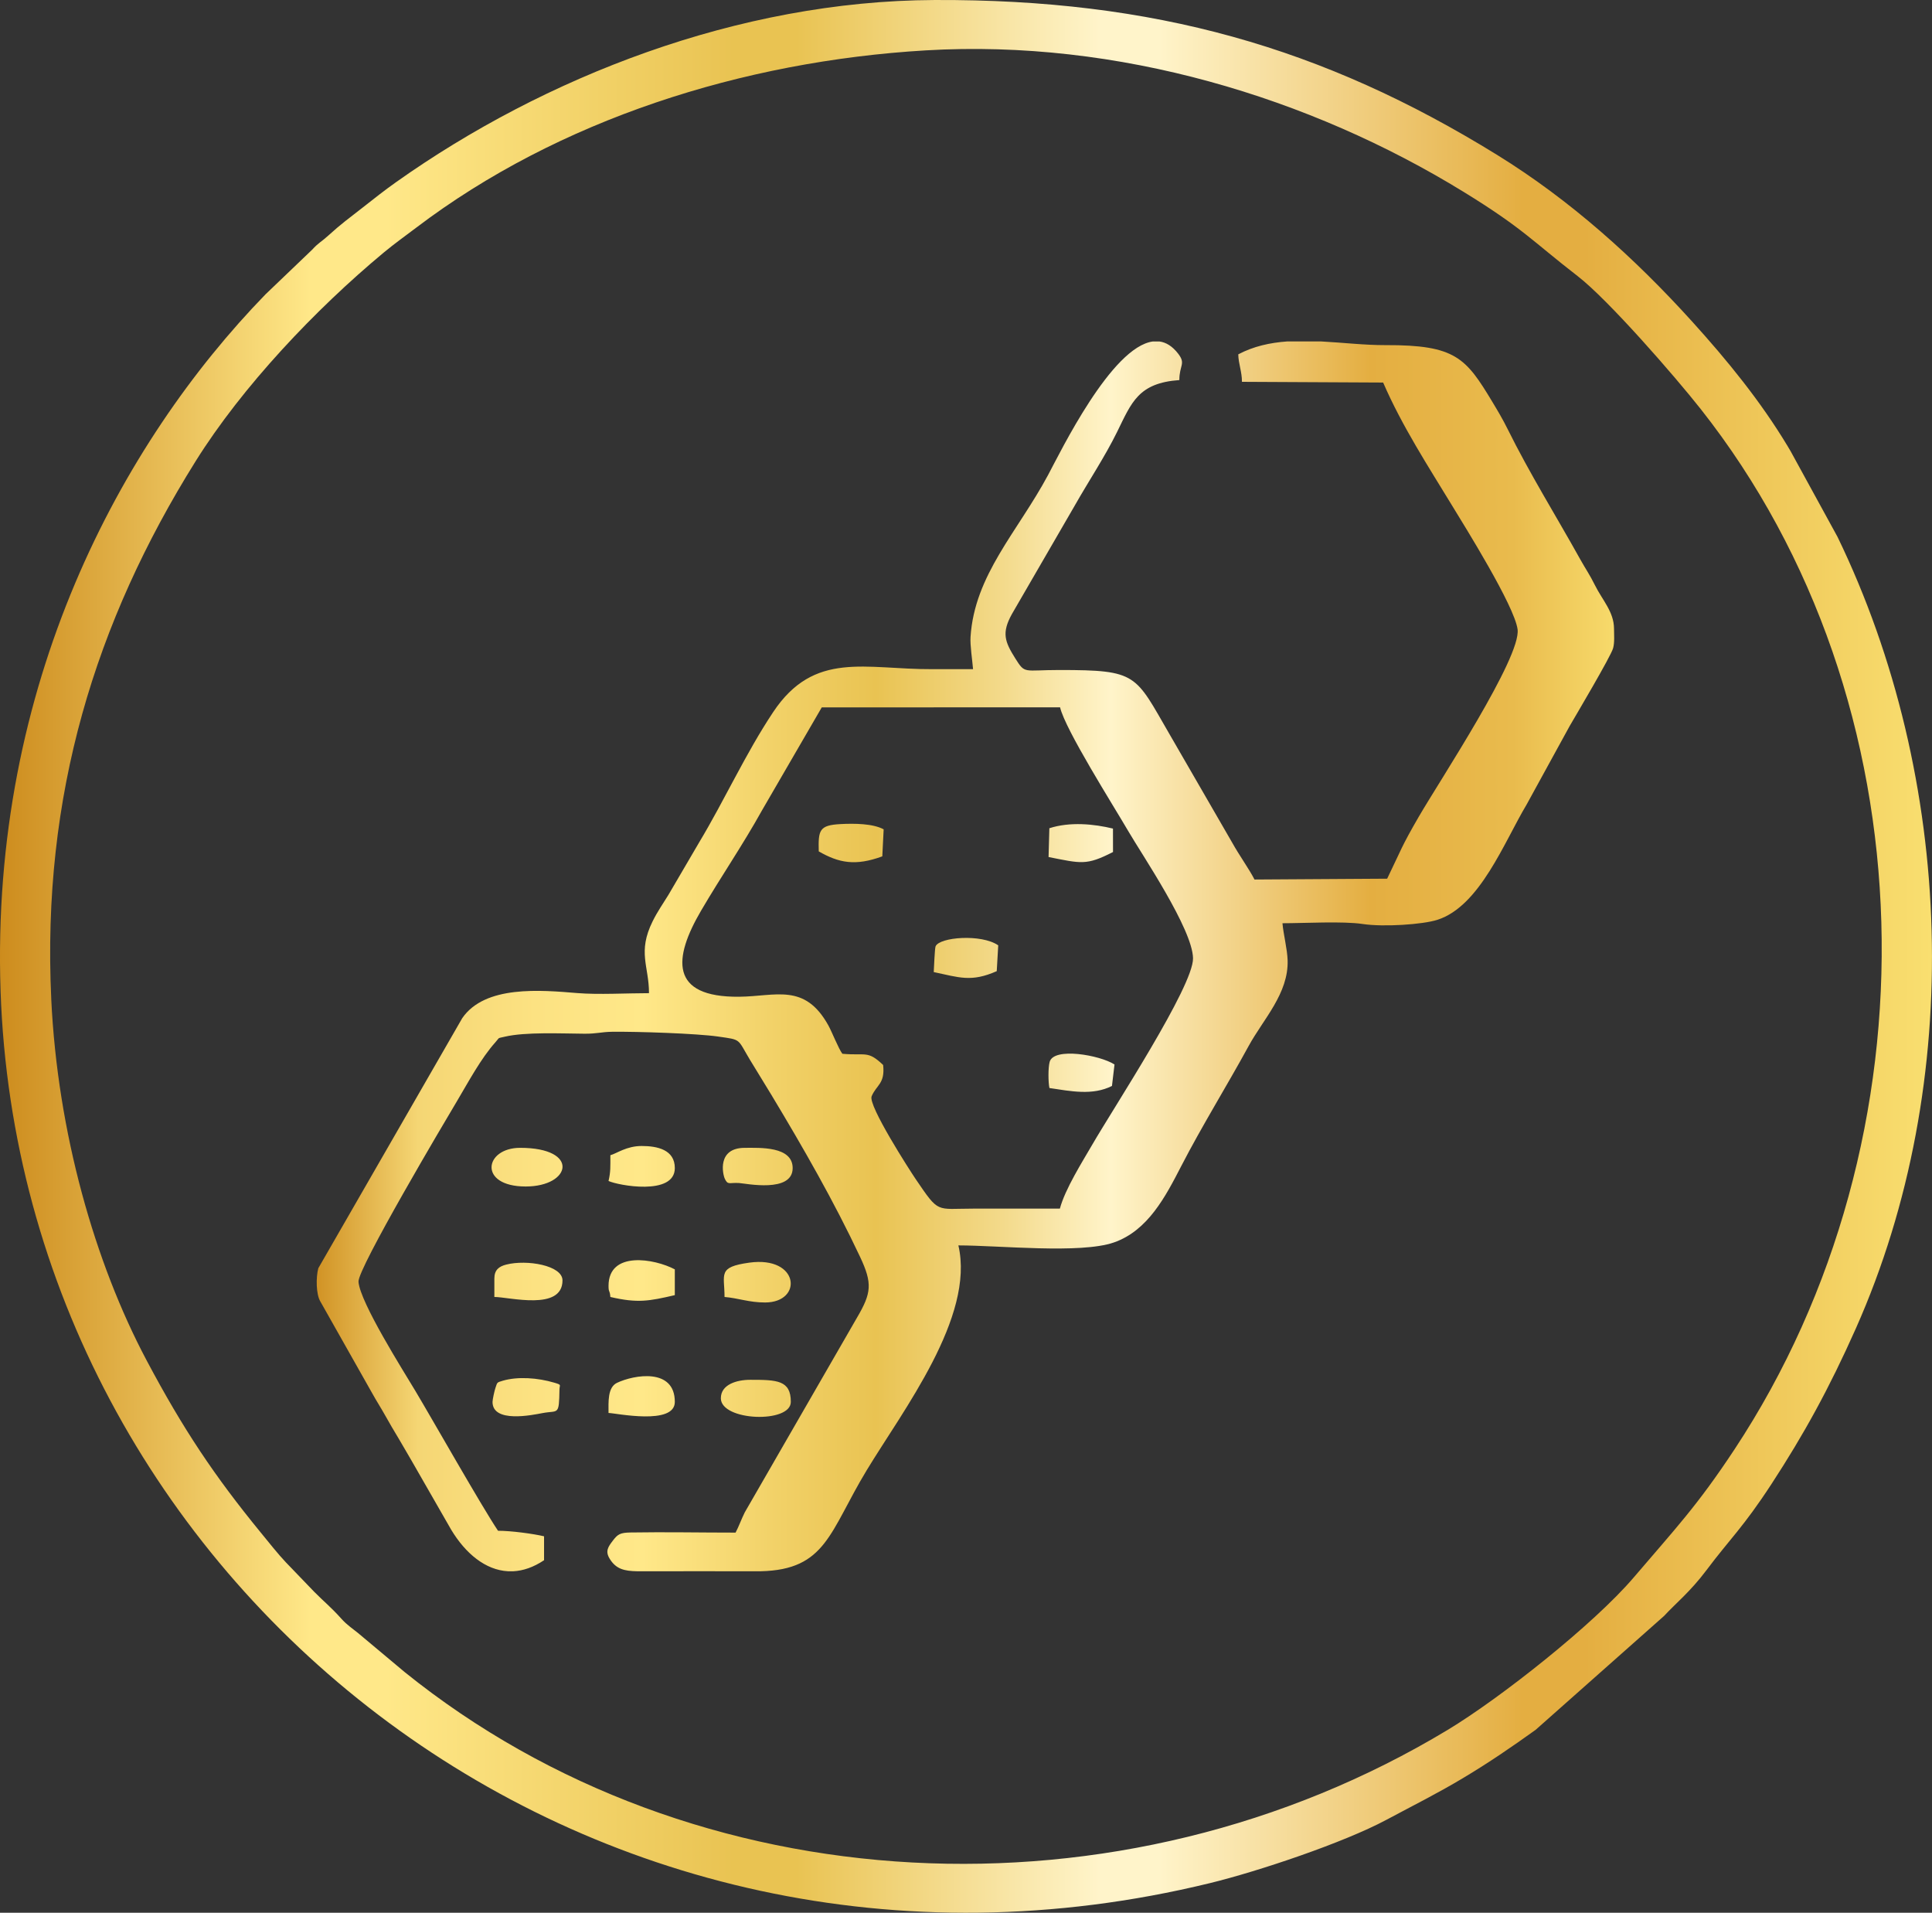 <svg xmlns:xlink="http://www.w3.org/1999/xlink" viewBox="0 0 1453.85 1439.12" style="shape-rendering:geometricPrecision; text-rendering:geometricPrecision; image-rendering:optimizeQuality; fill-rule:evenodd; clip-rule:evenodd" version="1.1" height="29.311mm" width="29.611mm" xml:space="preserve" xmlns="http://www.w3.org/2000/svg">
 <rect x="0" y="0" width="1453.85" height="1439.12" fill="#333333" stroke="none"/>
 <defs>
  <style type="text/css">
   
    .fil1 {fill:url(#id0)}
    .fil0 {fill:url(#id1);fill-rule:nonzero}
   
  </style>
  <linearGradient y2="719.56" x2="1214.68" y1="719.56" x1="238.35" gradientUnits="userSpaceOnUse" id="id0">
   <stop style="stop-opacity:1; stop-color:#D19325" offset="0"></stop>
   <stop style="stop-opacity:1; stop-color:#F5D674" offset="0.078"></stop>
   <stop style="stop-opacity:1; stop-color:#FCE282" offset="0.169"></stop>
   <stop style="stop-opacity:1; stop-color:#FFE889" offset="0.251"></stop>
   <stop style="stop-opacity:1; stop-color:#F2D269" offset="0.349"></stop>
   <stop style="stop-opacity:1; stop-color:#E9C352" offset="0.431"></stop>
   <stop style="stop-opacity:1; stop-color:#F3DA8B" offset="0.529"></stop>
   <stop style="stop-opacity:1; stop-color:#FFF4CA" offset="0.612"></stop>
   <stop style="stop-opacity:1; stop-color:#E4AE41" offset="0.812"></stop>
   <stop style="stop-opacity:1; stop-color:#E9BB4D" offset="0.922"></stop>
   <stop style="stop-opacity:1; stop-color:#F7DA6B" offset="1"></stop>
  </linearGradient>
  <linearGradient y2="719.56" x2="1453.83" y1="719.56" x1="-0" gradientUnits="userSpaceOnUse" id="id1">
   <stop style="stop-opacity:1; stop-color:#CD8C1D" offset="0"></stop>
   <stop style="stop-opacity:1; stop-color:#FFE889" offset="0.161"></stop>
   <stop style="stop-opacity:1; stop-color:#FFE889" offset="0.18"></stop>
   <stop style="stop-opacity:1; stop-color:#FFE889" offset="0.2"></stop>
   <stop style="stop-opacity:1; stop-color:#E9C352" offset="0.38"></stop>
   <stop style="stop-opacity:1; stop-color:#E9C352" offset="0.412"></stop>
   <stop style="stop-opacity:1; stop-color:#FFF4CA" offset="0.569"></stop>
   <stop style="stop-opacity:1; stop-color:#FFF4CA" offset="0.6"></stop>
   <stop style="stop-opacity:1; stop-color:#E4AE41" offset="0.788"></stop>
   <stop style="stop-opacity:1; stop-color:#E4AE41" offset="0.82"></stop>
   <stop style="stop-opacity:1; stop-color:#F9DF70" offset="1"></stop>
  </linearGradient>
 </defs>
 <g id="Layer_x0020_1">
  <path d="M38.58 751.67c-7.24,-153.05 33.05,-283.76 108.64,-404.67 35.14,-56.21 90.16,-114.27 141.47,-156.92 7.98,-6.64 16.07,-12.38 24.66,-18.89 106.93,-81.1 245.49,-125.14 383.31,-133.29 144.73,-8.56 289.18,35.49 404.6,106.39 45.07,27.69 51.76,37.02 85.91,63.43 23.2,17.94 72.96,75.12 92.6,99.99 173.84,220.16 180.21,548.33 25.51,782.71 -28.27,42.83 -44.71,59.86 -75.84,96.38 -30.12,35.33 -100.5,90.9 -140.03,114.74 -245.9,148.28 -566.87,132.29 -784.88,-43.48l-34.96 -29.27c-4.43,-3.61 -8.48,-6.23 -12.35,-10.53 -8.73,-9.7 -12.86,-12.61 -20.78,-20.63l-21.28 -22.11c-5.7,-5.97 -13.39,-15.67 -19.05,-22.59 -34.83,-42.56 -58.39,-77.8 -85.87,-129.58 -38.88,-73.29 -66.92,-171.3 -71.67,-271.7zm664.53 -751.66c-147.71,0.61 -293.82,58.18 -405.09,137.06 -9.1,6.45 -16.1,12.05 -25.89,19.71 -9.38,7.34 -15.49,11.71 -25.12,20.49 -5.3,4.83 -7.09,5.1 -12.23,10.71l-34.93 33.43c-108.76,111.92 -207.23,293.92 -199.42,524.07 15.04,443.3 440.03,785.75 909.79,671.42 37.04,-9.01 101.07,-30.59 132.88,-47.6 21.67,-11.59 38.27,-19.8 57.67,-31.39 19.83,-11.85 36.68,-23.41 54.8,-36.4l96.74 -85.77c8.24,-9.01 19.6,-18.05 31.86,-34.41 17.64,-23.55 27.45,-31.9 49.01,-64.96 24.09,-36.95 43.26,-71.61 63.42,-116.97 82.52,-185.68 73.99,-414.09 -13.84,-595.46l-35.26 -64.39c-0.89,-1.45 -1.44,-2.46 -2.29,-3.87 -20.4,-33.9 -45.4,-64.53 -71.96,-93.87 -43.14,-47.65 -91.56,-91.22 -146.49,-125.16 -131.27,-81.09 -258.26,-117.33 -423.66,-116.64z" class="fil0"></path>
  <path d="M633.9 792.86c-2.9,-3.85 -7.92,-16.61 -10.49,-21.25 -17.84,-32.29 -39.61,-21.94 -67.15,-21.68 -52.73,0.51 -49.52,-29.18 -28.73,-64.69 15.46,-26.41 31.1,-48.92 46.05,-75.82l44.8 -77.19 179.34 -0.05c3.81,16.62 40,73.71 51.2,92.95 10.48,18 48.43,73.81 48.85,95.81 0.4,21.02 -59.7,112.4 -76.05,140.66 -7.09,12.27 -20.2,32.94 -24.15,47.75 -21.77,0 -43.53,0 -65.3,0 -28.21,0 -25.35,4.01 -43.11,-22.08 -4.43,-6.51 -36.1,-55.63 -33.24,-62.45 3.61,-8.63 10.22,-9.37 8.65,-23.55 -11.76,-11.17 -12.8,-6.82 -30.68,-8.43zm233.84 -535.95l4.69 0c5.03,0.66 9.81,3.53 14.2,9.25 5.87,7.65 0.84,8.48 0.84,19.8 -30.88,2.21 -35.9,16.74 -46.87,39.07 -9.14,18.6 -21.39,36.93 -31.87,55.41l-47.27 81.59c-7.84,14.14 -5.35,20.77 2.51,33.27 7.62,12.12 6.03,8.79 33.43,8.8 58.8,0.02 56.59,3.28 82.69,48.31l47.19 81.65c5.35,9.62 12.68,19.72 16.75,27.68l99.82 -0.63c10.64,-21.93 10.54,-23.78 23.85,-46.72 15.85,-27.31 77.19,-119.95 74.29,-140.93 -2.46,-17.88 -39.72,-77.36 -49.43,-93.32 -17.5,-28.8 -37.53,-59.5 -51.73,-92.32l-106.25 -0.54c0,-7.77 -2.61,-13.37 -2.77,-20.68 11.48,-6.07 23.92,-8.77 36.75,-9.7l25.69 0c16.38,0.87 32.87,2.83 48.41,2.77 52.77,-0.2 60.41,9.6 80.45,42.86 3.91,6.49 7.8,13.02 11.45,20.4 16.59,33.5 36.35,65.15 54.55,97.84 4.01,7.19 7.23,11.69 11.05,19.43 5.58,11.27 14.32,20.06 14.4,32.71 0.03,4.74 0.51,10.34 -0.66,14.73 -1.62,6.09 -28.59,51.49 -32.75,58.69l-32.38 59.05c-16.81,28.07 -35.12,76.44 -67.1,86.68 -11.18,3.58 -40.6,5.51 -56.22,3.15 -14.79,-2.24 -43.91,-0.58 -60.38,-0.58 0.66,8.01 3.62,19.43 3.88,27.83 0.79,25.01 -18.29,44.33 -29.3,64.49 -16.57,30.34 -34.95,59.81 -50.8,90.51 -11.7,22.64 -24.95,48.45 -50.69,57.37 -25.07,8.7 -86.32,2.2 -116.97,2.2 12.54,53.82 -41.66,124.04 -69.03,169.24 -27.97,46.2 -30.42,74.85 -79.84,75.93l-13.39 0c-21.81,-0.06 -43.63,-0.01 -65.44,0l-3.7 0 -0.74 0 -9.56 0c-9.6,-0.19 -15.84,-1.53 -20.66,-9.34 -3.54,-5.73 -1.27,-8.96 2.35,-13.7 3.64,-4.78 5.44,-6 13.28,-6.13 26.13,-0.44 52.86,0.09 79.07,0.09 2.51,-4.74 4.44,-10.32 6.92,-15.24l84.6 -146.75c10.69,-18.26 11.57,-25.47 2.24,-45.32 -19.72,-41.93 -42.77,-82.07 -66.65,-121.76 -5.72,-9.52 -10.69,-17.36 -16.29,-26.66 -9.74,-16.2 -6.13,-14.93 -24.05,-17.51 -15.84,-2.28 -60.43,-3.81 -79.67,-3.58 -8.14,0.1 -11.38,1.51 -20.71,1.46 -17.16,-0.1 -44.41,-1.45 -60.1,2.25 -5.93,1.39 -3.53,0.29 -6.97,4.12 -11.03,12.27 -20.56,30.28 -29,44.42 -8.78,14.71 -74.85,126.04 -74.08,135.87 1.22,15.59 33.77,67 42.72,81.96 12.74,21.29 49.86,86.82 62.28,105.35 9.89,0 26.33,2.22 34.64,4.16l0 18c-7.93,5.31 -15.69,7.92 -23.11,8.31l-3.96 0c-17.05,-0.89 -32.06,-13.38 -42.82,-31.26l-29.8 -51.93c-3.33,-5.56 -6.45,-11.24 -9.7,-16.62 -3.52,-5.83 -6.73,-11.27 -10.21,-17.5 -3.5,-6.25 -6.35,-10.53 -9.71,-16.6l-39.02 -69.05c-3.28,-5.41 -3.39,-18.15 -1.55,-25.03l108.31 -188.15c17.12,-24.93 59.03,-21.16 86.57,-18.88 15.78,1.31 37.54,0.07 53.97,0.07 0,-20.35 -8.8,-30.78 2.73,-54.06 3.66,-7.39 7.54,-12.83 11.92,-19.94l23.02 -39.32c19.24,-32 34.92,-66.82 55.71,-98.07 31.03,-46.67 69.48,-32.1 119.98,-32.38 10.16,-0.06 20.34,-0.02 30.5,-0.02 -0.56,-6.78 -2.31,-17.98 -1.9,-24.21 3.01,-46.7 35.38,-79.08 58.26,-121.69 9.47,-17.64 47.79,-96.73 79.1,-100.66zm-409.81 710.6c0,5.22 0.91,2.62 1.38,8.31 20.43,4.76 29.02,3.15 48.5,-1.38l0 -19.39c-15.21,-8.05 -49.88,-14.21 -49.88,12.47zm87.3 8.31c10.41,0.86 18.43,4.15 30.48,4.15 28.73,0 25.99,-35.25 -11.88,-29.97 -24.05,3.35 -18.61,8.57 -18.61,25.82zm-87.3 87.27c5.48,0.12 49.88,9.55 49.88,-8.31 0,-25.8 -30.67,-20.44 -43.48,-14.37 -7.23,3.43 -6.41,14.57 -6.41,22.68zm138.56 -184.23c0,-16.61 -24.92,-15.24 -36.03,-15.24 -21,0 -16.65,19.85 -15.01,23.3 2.33,4.9 3.29,2.71 10.7,3.17 4.96,0.31 40.34,7.74 40.34,-11.23zm-137.18 -9.7c0,8.68 0.25,12.38 -1.38,19.39 6.81,3.26 49.88,11.46 49.88,-9.7 0,-13.83 -13.14,-16.62 -24.94,-16.62 -11.47,0 -18.79,5.66 -23.56,6.93zm243.34 -137.78c19.08,3.99 28.16,7.81 47.41,-0.7l1.12 -19.42c-12.69,-8.76 -44.08,-6.22 -47.13,0.7 -0.67,1.52 -1.21,16.51 -1.4,19.42zm-332.02 323.39c0,16.15 30,9.86 37.54,8.43 12.07,-2.29 12.48,2.33 12.84,-17.86 0.06,-3.55 1.96,-3.29 -3.92,-5.04 -12.4,-3.68 -27.43,-4.79 -38.81,-1.45 -4.62,1.36 -3.99,1.18 -5.51,5.57 -0.67,1.92 -2.13,8.57 -2.13,10.34zm24.94 -162.07c34.31,0 41.04,-29.09 -4.16,-29.09 -27.01,0 -31.75,29.09 4.16,29.09zm-23.56 69.26l0 13.85c11.08,0 51.27,10.81 51.27,-12.47 0,-11.28 -26.83,-15.85 -42.36,-11.88 -5.53,1.41 -8.91,4.06 -8.91,10.49zm244.11 -321.39c15.14,8.69 27.49,11.19 47.82,3.74l1.02 -20.33c-8.09,-4.4 -22.13,-4.5 -32.5,-3.95 -16.03,0.84 -16.75,4.62 -16.34,20.55zm173.58 178.04c16.18,2.41 32.42,5.79 47.06,-1.55l1.92 -16.16c-11.07,-7.11 -45.75,-13.21 -48.81,-1.93 -1.2,4.45 -1.1,15.26 -0.17,19.64zm-0.05 -195.46l-0.6 21.67c24.46,4.79 28.27,6.6 48.5,-3.78l-0.03 -17.63c-14.3,-3.47 -32.35,-5.28 -47.87,-0.26zm-247.21 428.84c0,17.26 52.66,19.13 52.66,2.77 0,-16.31 -10.34,-16.62 -30.48,-16.62 -10.37,0 -22.17,3.59 -22.17,13.85z" class="fil1"></path>
 </g>
</svg>
